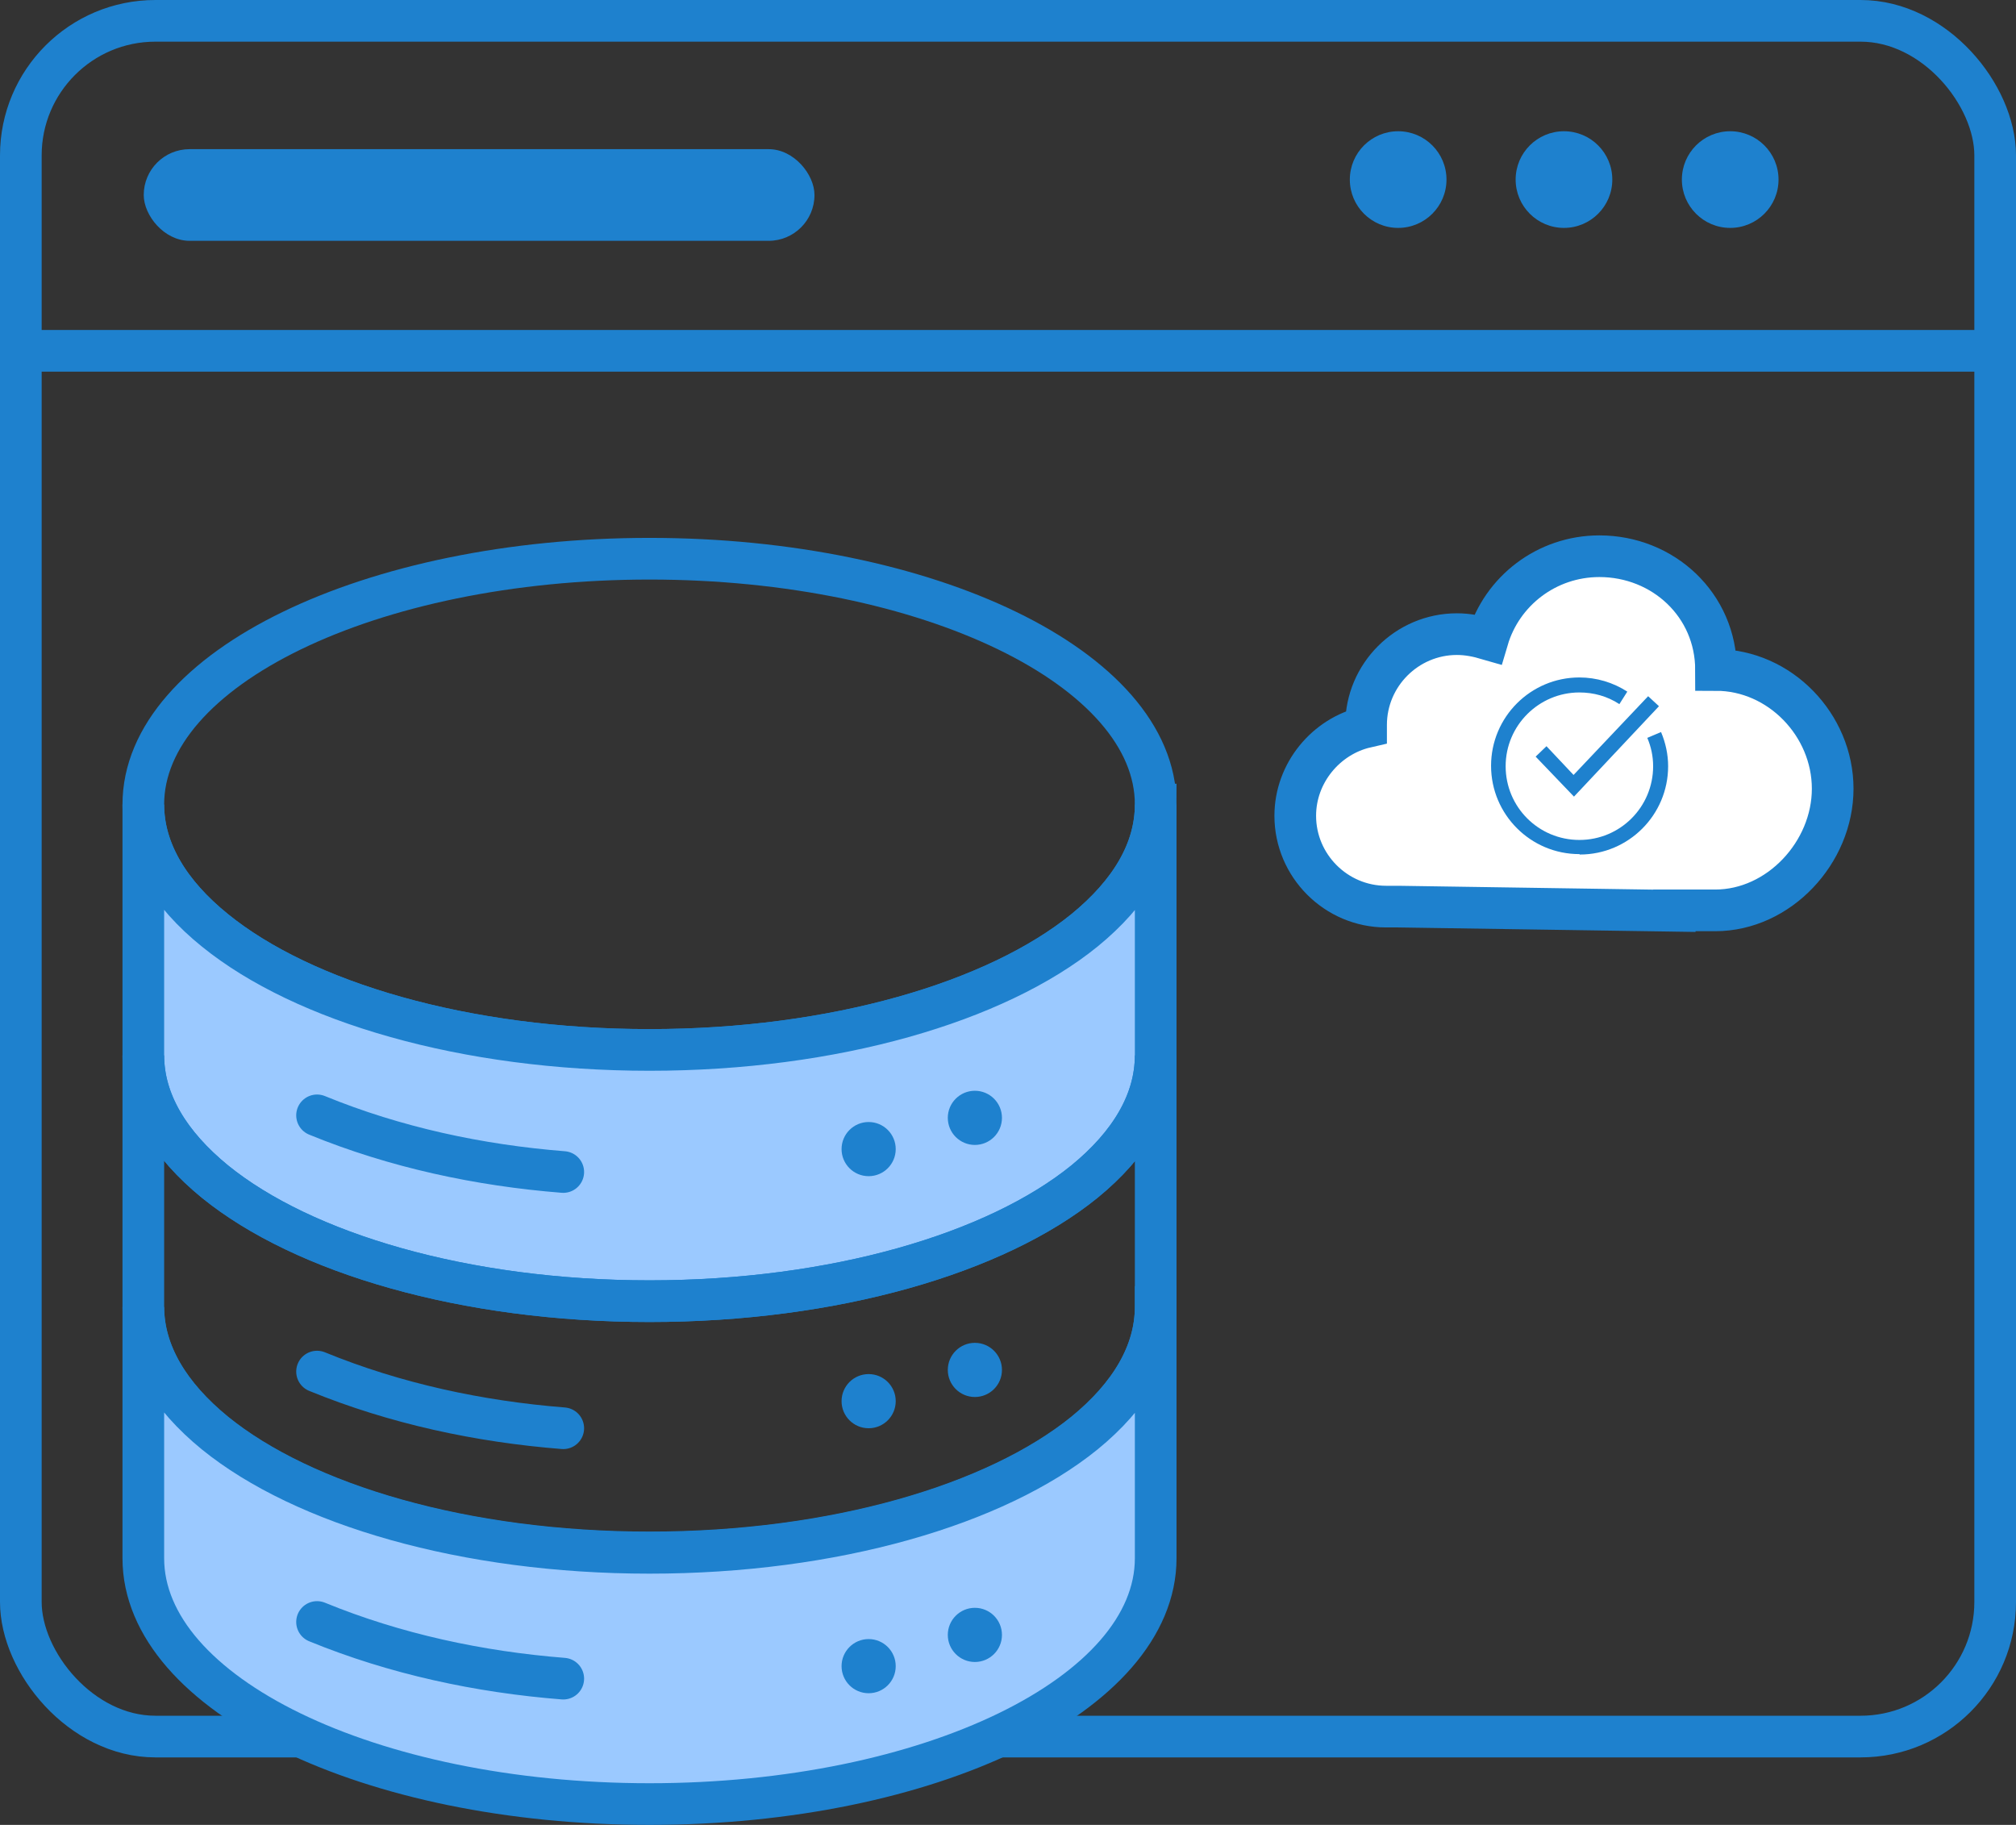 <?xml version="1.0" encoding="UTF-8"?>
<svg id="Layer_1" xmlns="http://www.w3.org/2000/svg" viewBox="0 0 48.39 43.8">
  <rect x="0" y="0" width="48.39" height="43.8" fill="#333333" stroke="none"/>
  <defs>
    <style>
      .cls-1 {
        fill: #9bc9ff;
      }

      .cls-1, .cls-2, .cls-3, .cls-4 {
        stroke: #1e81ce;
        stroke-miterlimit: 10;
      }

      .cls-2 {
        stroke-linecap: round;
      }

      .cls-2, .cls-4 {
        fill: none;
      }

      .cls-3 {
        fill: #fff;
      }

      .cls-5 {
        fill: #1e81ce;
      }
    </style>
  </defs>
  <path class="cls-3" d="M40.19,21.86l-6.63-.1h-.29c-1.2,0-2.18-.98-2.18-2.18,0-1.03.74-1.91,1.7-2.13v-.05c0-1.2.98-2.18,2.18-2.18.26,0,.5.05.74.12.34-1.15,1.41-1.99,2.68-1.99,1.53,0,2.8,1.17,2.8,2.73,1.53,0,2.8,1.32,2.8,2.85s-1.29,2.92-2.82,2.92h-.98Z"/>
  <rect class="cls-4" x=".5" y=".5" width="47.39" height="41.18" rx="3.23" ry="3.23"/>
  <line class="cls-4" x1="47.89" y1="8.42" x2=".5" y2="8.42"/>
  <circle class="cls-5" cx="33.56" cy="4.31" r="1.16"/>
  <circle class="cls-5" cx="37.54" cy="4.31" r="1.16"/>
  <circle class="cls-5" cx="41.53" cy="4.31" r="1.16"/>
  <rect class="cls-5" x="3.45" y="3.58" width="16.1" height="2.2" rx="1.1" ry="1.1"/>
  <g>
    <path class="cls-4" d="M27.74,19.31c0,1.11-.62,2.13-1.71,3.02-2.12,1.72-6,2.87-10.44,2.87s-8.31-1.15-10.43-2.87c-1.09-.88-1.72-1.91-1.72-3.02,0-3.26,5.45-5.9,12.15-5.9s12.15,2.64,12.15,5.9Z"/>
    <path class="cls-1" d="M27.74,19.31v6.02c0,1.11-.62,2.14-1.71,3.03-2.12,1.72-6,2.87-10.44,2.87s-8.31-1.15-10.43-2.87c-1.09-.89-1.72-1.92-1.72-3.03v-6.02c0,1.11.63,2.14,1.72,3.02,2.12,1.72,6,2.87,10.43,2.87s8.32-1.15,10.44-2.87c1.09-.89,1.71-1.91,1.71-3.02Z"/>
    <path class="cls-4" d="M27.74,25.33v6.03c0,1.11-.62,2.14-1.71,3.03-2.12,1.72-6,2.87-10.44,2.87s-8.31-1.15-10.43-2.87c-1.09-.89-1.72-1.92-1.72-3.03v-6.03c0,1.11.63,2.14,1.72,3.03,2.12,1.72,6,2.87,10.43,2.87s8.32-1.15,10.44-2.87c1.09-.89,1.71-1.92,1.71-3.03Z"/>
    <path class="cls-1" d="M27.74,31.37v6.03c0,3.26-5.43,5.9-12.15,5.9s-12.15-2.64-12.15-5.9v-6.03c0,1.11.63,2.14,1.72,3.03,2.12,1.72,6,2.87,10.43,2.87s8.32-1.15,10.44-2.87c1.09-.89,1.71-1.92,1.71-3.03Z"/>
    <path class="cls-2" d="M7.61,26.77c1.88.77,3.89,1.2,5.91,1.36"/>
    <path class="cls-2" d="M7.61,32.92c1.88.77,3.89,1.2,5.91,1.36"/>
    <path class="cls-2" d="M7.61,38.93c1.88.77,3.89,1.2,5.91,1.36"/>
    <circle class="cls-5" cx="23.4" cy="26.83" r=".65"/>
    <circle class="cls-5" cx="20.85" cy="27.58" r=".65"/>
    <circle class="cls-5" cx="23.4" cy="32.88" r=".65"/>
    <circle class="cls-5" cx="20.85" cy="33.63" r=".65"/>
    <circle class="cls-5" cx="23.4" cy="39.24" r=".65"/>
    <circle class="cls-5" cx="20.85" cy="39.99" r=".65"/>
  </g>
  <path class="cls-5" d="M37.91,20.5c-1.17,0-2.12-.95-2.12-2.12s.95-2.12,2.12-2.12c.41,0,.81.12,1.15.34l-.19.3c-.29-.19-.62-.28-.96-.28-.97,0-1.77.79-1.77,1.77s.79,1.77,1.77,1.77,1.77-.79,1.77-1.77c0-.24-.05-.47-.14-.68l.33-.14c.11.26.17.54.17.82,0,1.17-.95,2.12-2.12,2.12Z"/>
  <polygon class="cls-5" points="37.78 19.12 36.86 18.16 37.12 17.91 37.77 18.6 39.56 16.71 39.82 16.95 37.78 19.12"/>
</svg>